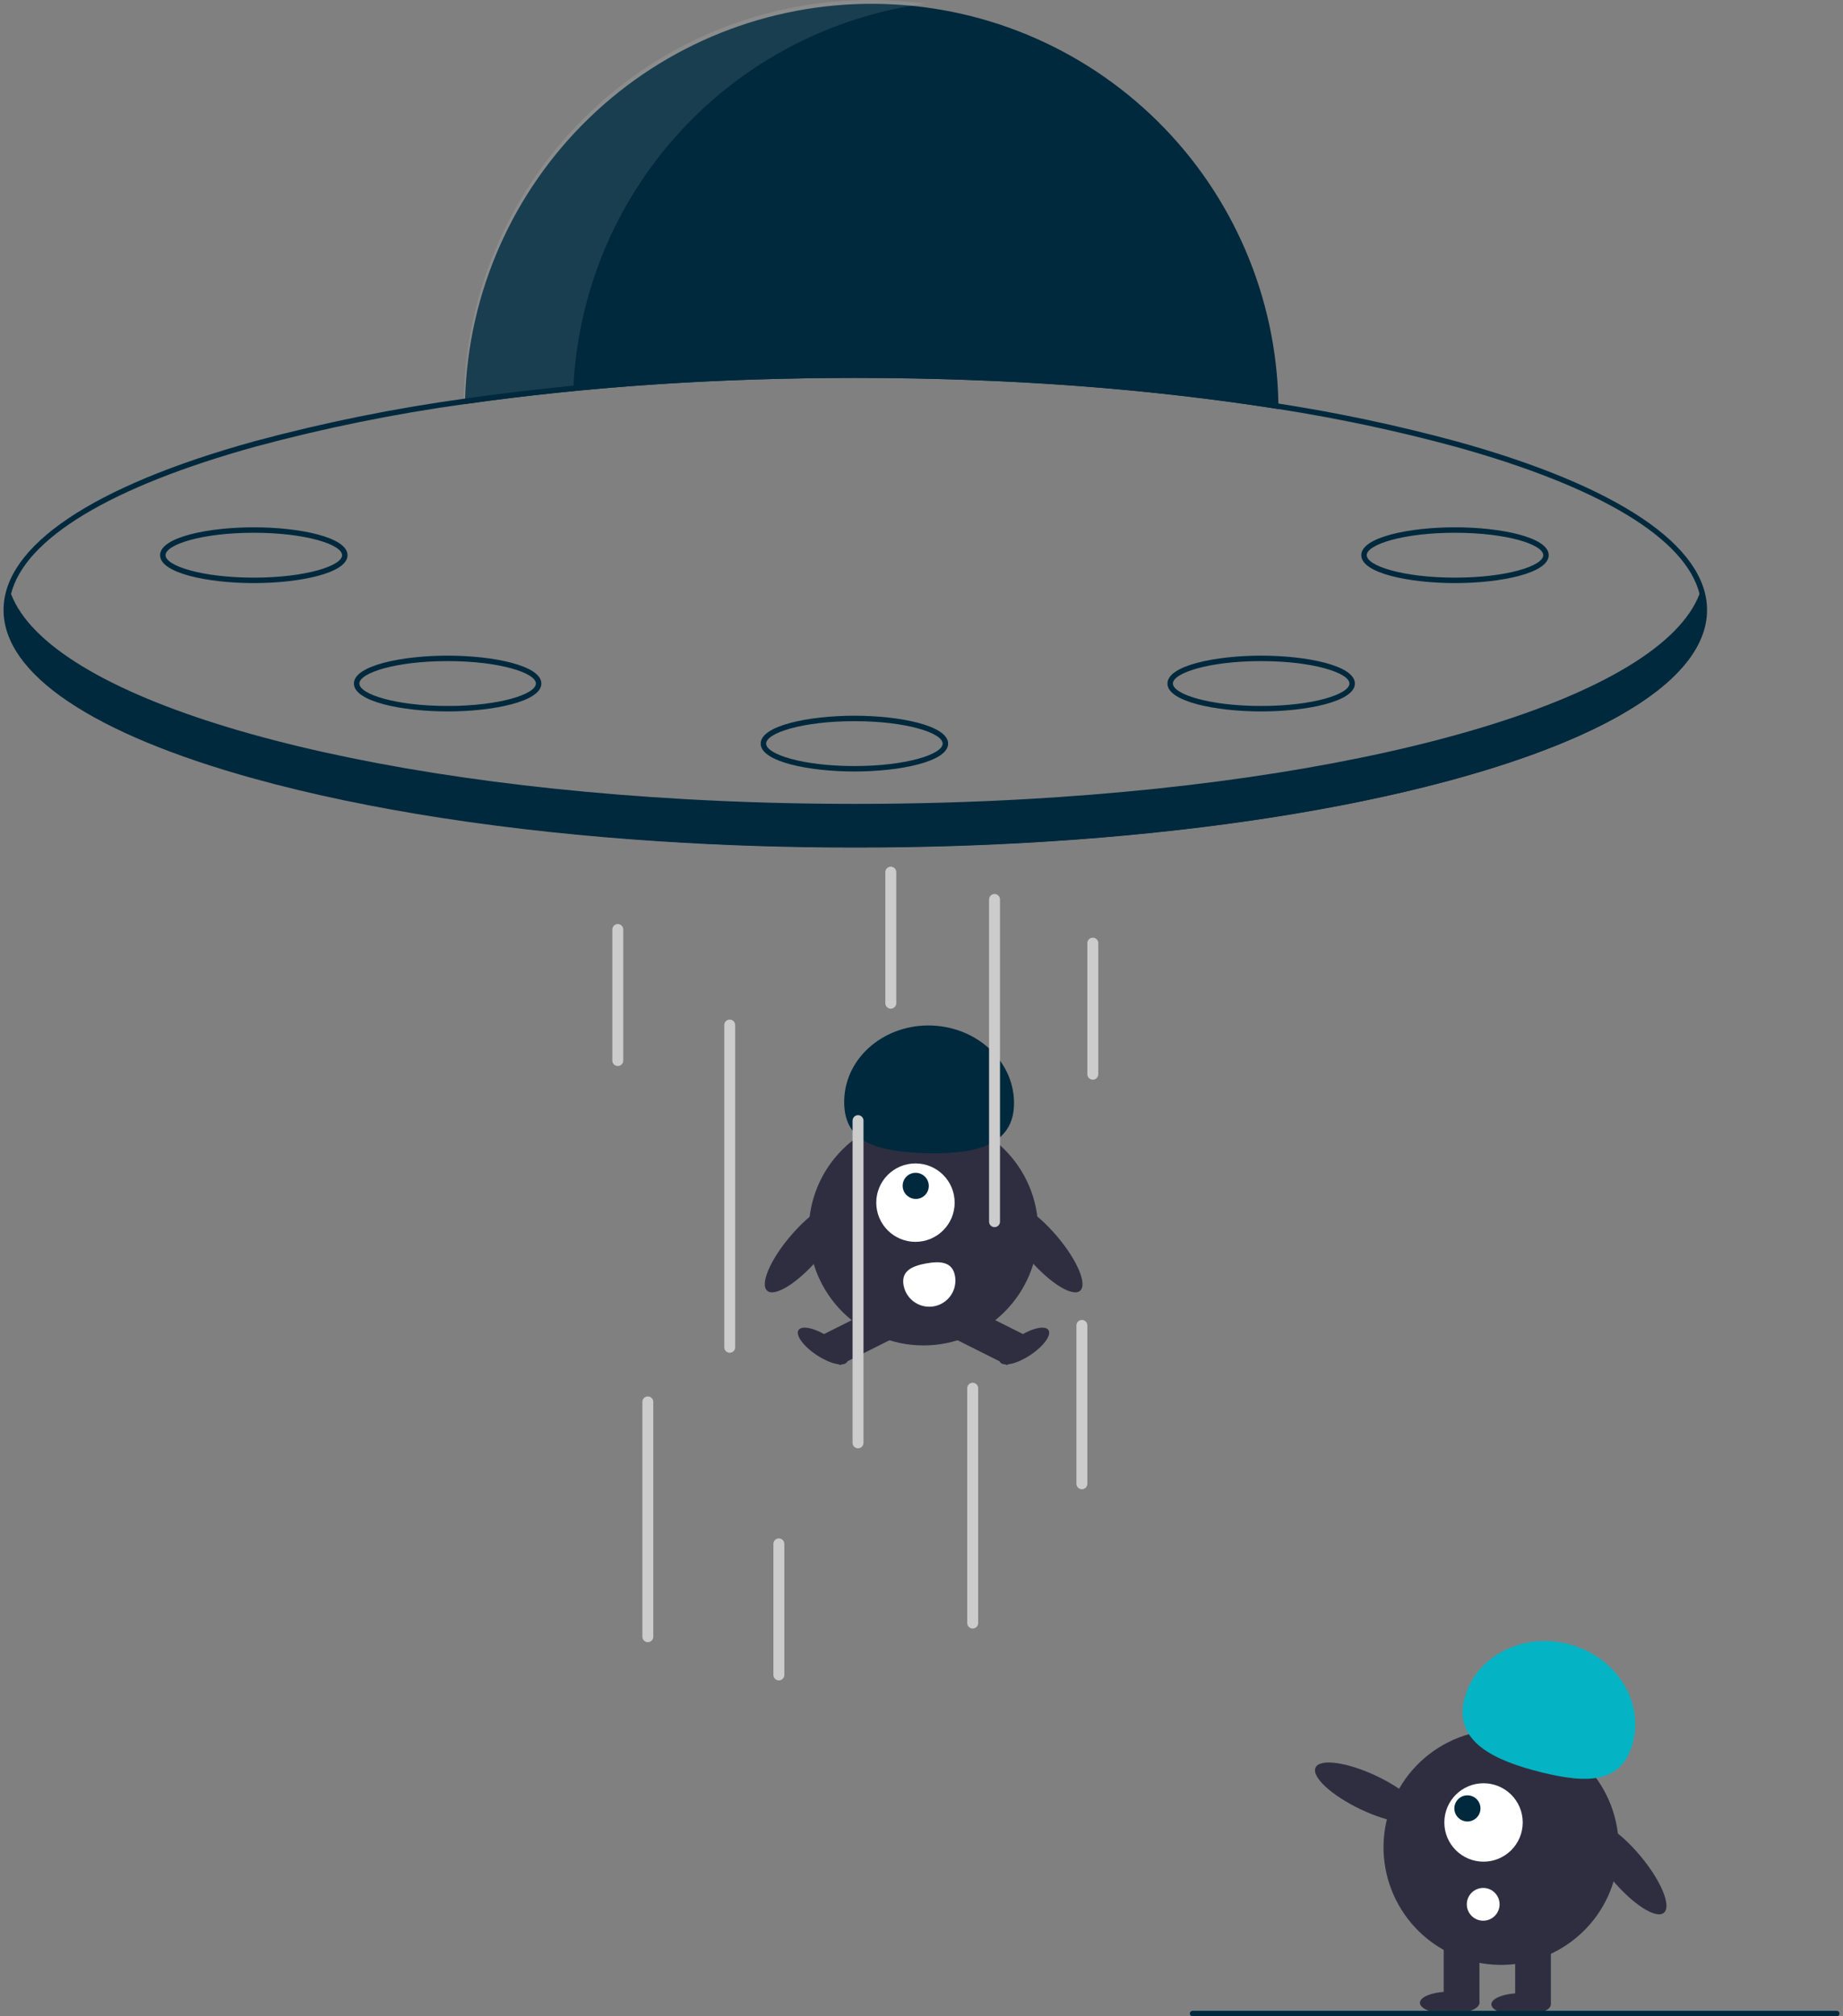 <svg width="384" height="420" viewBox="0 0 384 420" fill="none" xmlns="http://www.w3.org/2000/svg">
<rect x="0" y="0" width="384" height="420" fill="#808080" stroke="none"/>
<g clip-path="url(#clip0_4107_1753)">
<path d="M266.372 85.209C239.854 80.977 209.657 78.719 178.208 78.719C149.426 78.719 121.697 80.607 96.88 84.168C96.886 83.787 96.892 83.406 96.909 83.025C97.567 60.904 106.851 39.917 122.778 24.552C138.705 9.186 160.01 0.659 182.14 0.794C204.27 0.93 225.47 9.716 241.208 25.275C256.946 40.834 265.973 61.932 266.361 84.06C266.366 84.447 266.372 84.828 266.372 85.209Z" fill="#00293D"/>
<g opacity="0.1">
<path d="M192.741 0.763C180.97 -0.827 168.997 0.074 157.598 3.408C146.198 6.741 135.626 12.433 126.567 20.114C117.507 27.795 110.163 37.294 105.01 47.995C99.856 58.696 97.009 70.36 96.652 82.232C96.635 82.613 96.63 82.994 96.624 83.375C103.997 82.317 111.632 81.411 119.47 80.654C120.429 60.876 128.281 42.058 141.665 27.465C155.049 12.871 173.119 3.425 192.741 0.763Z" fill="white"/>
</g>
<path d="M303.446 91.932C291.24 88.623 278.859 85.995 266.36 84.06C245.875 80.885 225.224 78.901 204.509 78.116C195.88 77.763 187.092 77.581 178.207 77.581C171.166 77.581 164.181 77.695 157.293 77.922C137.086 78.519 116.928 80.223 96.909 83.025C82.089 85.065 67.413 88.04 52.968 91.932C19.29 101.243 0.741 113.723 0.741 127.067C0.741 140.411 19.29 152.891 52.968 162.202C76.653 168.754 105.856 173.22 137.675 175.267C150.808 176.12 164.386 176.553 178.207 176.553C192.075 176.553 205.698 176.115 218.871 175.262C247.829 173.39 274.619 169.517 297.042 163.886C297.161 163.851 297.275 163.823 297.394 163.794C298.907 163.419 300.397 163.027 301.871 162.634C302.4 162.486 302.923 162.344 303.446 162.202C303.476 162.19 303.506 162.18 303.537 162.173C304.038 162.037 304.533 161.895 305.028 161.758C306.017 161.474 306.996 161.195 307.957 160.905C308.002 160.894 308.042 160.882 308.082 160.871C308.918 160.621 309.737 160.37 310.551 160.12C311.216 159.91 311.876 159.705 312.53 159.494C313.008 159.341 313.48 159.187 313.946 159.034C314.288 158.92 314.623 158.812 314.953 158.698C315.403 158.55 315.852 158.397 316.296 158.243C316.483 158.18 316.671 158.118 316.853 158.05C317.28 157.907 317.695 157.76 318.11 157.612C318.559 157.452 319.009 157.287 319.452 157.128C319.822 156.997 320.192 156.861 320.556 156.724C320.863 156.605 321.164 156.491 321.472 156.377C322.308 156.064 323.127 155.74 323.935 155.422C324.338 155.257 324.742 155.098 325.14 154.933C325.533 154.773 325.931 154.608 326.318 154.443C326.955 154.176 327.58 153.909 328.195 153.641C328.491 153.505 328.792 153.374 329.082 153.249C329.304 153.147 329.52 153.05 329.742 152.947C329.901 152.879 330.061 152.805 330.214 152.731C330.789 152.47 331.357 152.202 331.915 151.935C334.054 150.911 336.05 149.865 337.904 148.795C349.536 142.135 355.674 134.746 355.674 127.067C355.674 113.723 337.125 101.243 303.446 91.932ZM303.139 161.11C279.426 167.668 250.144 172.133 218.24 174.164C205.265 174.989 191.853 175.415 178.207 175.415C164.607 175.415 151.24 174.994 138.306 174.169C106.351 172.144 77.023 167.679 53.276 161.11C20.132 151.941 1.879 139.854 1.879 127.067C1.881 125.937 2.022 124.812 2.3 123.717C5.201 112.181 23.044 101.386 53.276 93.024C67.611 89.163 82.174 86.205 96.88 84.168C117.02 81.35 137.3 79.641 157.628 79.049C164.408 78.827 171.268 78.717 178.207 78.719C186.973 78.719 195.641 78.895 204.162 79.236C224.997 80.014 245.769 82.008 266.372 85.209C278.762 87.135 291.037 89.744 303.139 93.024C333.365 101.386 351.203 112.176 354.109 123.705C354.392 124.804 354.535 125.933 354.536 127.067C354.536 139.854 336.283 151.941 303.139 161.11Z" fill="#00293D"/>
<path d="M355.35 127.585C355.35 135.184 349.087 142.373 337.904 148.795C336.044 149.864 334.042 150.911 331.915 151.935C331.357 152.202 330.789 152.47 330.214 152.731C330.061 152.805 329.901 152.879 329.742 152.947C329.52 153.05 329.304 153.146 329.082 153.249C328.792 153.374 328.491 153.505 328.195 153.641C327.58 153.909 326.955 154.176 326.318 154.443C325.931 154.608 325.533 154.773 325.14 154.932C324.742 155.097 324.338 155.257 323.935 155.422C323.127 155.74 322.308 156.064 321.472 156.377C321.164 156.491 320.863 156.605 320.556 156.724C320.192 156.861 319.822 156.997 319.452 157.128C319.009 157.287 318.559 157.452 318.11 157.612C317.695 157.759 317.28 157.907 316.853 158.05C316.671 158.118 316.483 158.18 316.295 158.243C315.852 158.396 315.403 158.55 314.953 158.698C314.623 158.812 314.288 158.92 313.946 159.034C313.48 159.187 313.008 159.341 312.53 159.494C311.876 159.705 311.216 159.909 310.551 160.12C309.737 160.37 308.918 160.621 308.082 160.871C308.042 160.882 308.002 160.894 307.957 160.905C306.996 161.195 306.017 161.474 305.027 161.758C304.533 161.895 304.038 162.037 303.537 162.173C303.506 162.18 303.476 162.19 303.446 162.202C302.923 162.344 302.4 162.486 301.871 162.634C300.403 163.021 298.907 163.413 297.394 163.794C297.275 163.823 297.161 163.851 297.041 163.885C275.228 169.335 248.466 173.305 218.848 175.222C205.874 176.058 192.348 176.501 178.452 176.501C164.431 176.501 150.791 176.052 137.714 175.199C59.652 170.108 1.555 150.723 1.555 127.584C1.561 126.177 1.775 124.777 2.192 123.432C2.226 123.529 2.26 123.62 2.3 123.717C10.416 145.035 68.019 162.264 142.76 166.468C154.21 167.116 166.069 167.452 178.207 167.452C190.397 167.452 202.302 167.111 213.797 166.462C288.475 162.242 346.021 145.007 354.109 123.705C354.246 123.364 354.366 123.023 354.468 122.681C355.044 124.252 355.343 125.911 355.35 127.585Z" fill="#00293D"/>
<path d="M52.883 121.462C43.416 121.462 33.355 119.425 33.355 115.651C33.355 111.876 43.416 109.839 52.883 109.839C62.349 109.839 72.41 111.876 72.41 115.651C72.41 119.425 62.349 121.462 52.883 121.462ZM52.883 110.977C42.045 110.977 34.493 113.44 34.493 115.651C34.493 117.861 42.045 120.324 52.883 120.324C63.72 120.324 71.273 117.861 71.273 115.651C71.273 113.44 63.72 110.977 52.883 110.977Z" fill="#00293D"/>
<path d="M93.268 148.196C83.802 148.196 73.741 146.159 73.741 142.384C73.741 138.61 83.802 136.573 93.268 136.573C102.734 136.573 112.795 138.61 112.795 142.384C112.795 146.159 102.734 148.196 93.268 148.196ZM93.268 137.711C82.431 137.711 74.878 140.174 74.878 142.384C74.878 144.595 82.431 147.058 93.268 147.058C104.105 147.058 111.658 144.595 111.658 142.384C111.658 140.174 104.105 137.711 93.268 137.711Z" fill="#00293D"/>
<path d="M303.156 121.462C293.689 121.462 283.628 119.425 283.628 115.651C283.628 111.876 293.689 109.839 303.156 109.839C312.622 109.839 322.683 111.876 322.683 115.651C322.683 119.425 312.622 121.462 303.156 121.462ZM303.156 110.977C292.318 110.977 284.766 113.44 284.766 115.651C284.766 117.861 292.318 120.324 303.156 120.324C313.993 120.324 321.546 117.861 321.546 115.651C321.546 113.44 313.993 110.977 303.156 110.977Z" fill="#00293D"/>
<path d="M262.771 148.196C253.305 148.196 243.244 146.159 243.244 142.384C243.244 138.61 253.305 136.573 262.771 136.573C272.237 136.573 282.298 138.61 282.298 142.384C282.298 146.159 272.237 148.196 262.771 148.196ZM262.771 137.711C251.934 137.711 244.381 140.174 244.381 142.384C244.381 144.595 251.934 147.058 262.771 147.058C273.608 147.058 281.161 144.595 281.161 142.384C281.161 140.174 273.608 137.711 262.771 137.711Z" fill="#00293D"/>
<path d="M178.019 160.709C168.553 160.709 158.492 158.673 158.492 154.898C158.492 151.123 168.553 149.087 178.019 149.087C187.486 149.087 197.547 151.123 197.547 154.898C197.547 158.673 187.486 160.709 178.019 160.709ZM178.019 150.224C167.182 150.224 159.63 152.688 159.63 154.898C159.63 157.109 167.182 159.572 178.019 159.572C188.857 159.572 196.409 157.109 196.409 154.898C196.409 152.688 188.857 150.224 178.019 150.224Z" fill="#00293D"/>
<path d="M192.415 280.258C205.613 280.258 216.311 269.559 216.311 256.361C216.311 243.164 205.613 232.465 192.415 232.465C179.217 232.465 168.518 243.164 168.518 256.361C168.518 269.559 179.217 280.258 192.415 280.258Z" fill="#2F2E41"/>
<path d="M183.328 272.062L171.698 277.886L174.948 284.377L186.579 278.553L183.328 272.062Z" fill="#2F2E41"/>
<path d="M176.482 283.719C177.171 282.672 175.469 280.333 172.68 278.494C169.89 276.655 167.07 276.012 166.38 277.058C165.69 278.104 167.393 280.443 170.182 282.282C172.972 284.122 175.792 284.765 176.482 283.719Z" fill="#2F2E41"/>
<path d="M201.502 272.062L198.251 278.553L209.882 284.377L213.132 277.886L201.502 272.062Z" fill="#2F2E41"/>
<path d="M214.648 282.282C217.437 280.443 219.14 278.104 218.45 277.058C217.76 276.012 214.94 276.655 212.15 278.494C209.361 280.333 207.659 282.672 208.348 283.718C209.038 284.765 211.859 284.122 214.648 282.282Z" fill="#2F2E41"/>
<path d="M190.742 258.683C195.253 258.683 198.909 255.027 198.909 250.516C198.909 246.005 195.253 242.349 190.742 242.349C186.231 242.349 182.575 246.005 182.575 250.516C182.575 255.027 186.231 258.683 190.742 258.683Z" fill="white"/>
<path d="M192.729 248.951C193.788 247.892 193.781 246.169 192.715 245.103C191.649 244.037 189.926 244.031 188.868 245.089C187.809 246.148 187.815 247.871 188.881 248.937C189.947 250.003 191.67 250.009 192.729 248.951Z" fill="#00293D"/>
<path d="M211.266 230.364C211.625 221.518 204.001 214.024 194.236 213.627C184.471 213.231 176.263 220.081 175.904 228.928C175.544 237.775 182.332 239.785 192.097 240.182C201.862 240.578 210.907 239.211 211.266 230.364Z" fill="#00293D"/>
<path d="M225.041 268.875C226.612 267.525 224.402 262.372 220.104 257.365C215.806 252.358 211.047 249.393 209.475 250.743C207.903 252.092 210.113 257.245 214.412 262.252C218.71 267.259 223.469 270.224 225.041 268.875Z" fill="#2F2E41"/>
<path d="M170.485 262.252C174.783 257.245 176.993 252.092 175.421 250.743C173.85 249.393 169.091 252.358 164.793 257.365C160.494 262.372 158.284 267.525 159.856 268.875C161.428 270.224 166.186 267.259 170.485 262.252Z" fill="#2F2E41"/>
<path d="M198.978 265.779C199.237 267.2 198.92 268.665 198.099 269.852C197.277 271.04 196.017 271.852 194.597 272.111C193.176 272.369 191.711 272.053 190.523 271.231C189.336 270.41 188.523 269.15 188.265 267.729L188.263 267.719C187.727 264.76 190.015 263.713 192.974 263.177C195.933 262.641 198.443 262.82 198.978 265.779Z" fill="white"/>
<path d="M152.042 281.781C151.741 281.781 151.451 281.661 151.238 281.448C151.025 281.235 150.905 280.945 150.905 280.643V213.525C150.905 213.223 151.025 212.934 151.238 212.72C151.451 212.507 151.741 212.387 152.042 212.387C152.344 212.387 152.633 212.507 152.847 212.72C153.06 212.934 153.18 213.223 153.18 213.525V280.643C153.18 280.945 153.06 281.235 152.847 281.448C152.633 281.661 152.344 281.781 152.042 281.781Z" fill="#CCCCCC"/>
<path d="M134.978 342.074C134.677 342.074 134.387 341.954 134.174 341.741C133.961 341.528 133.841 341.238 133.841 340.937V292.02C133.841 291.718 133.961 291.428 134.174 291.215C134.387 291.002 134.677 290.882 134.978 290.882C135.28 290.882 135.569 291.002 135.783 291.215C135.996 291.428 136.116 291.718 136.116 292.02V340.937C136.116 341.238 135.996 341.528 135.783 341.741C135.569 341.954 135.28 342.074 134.978 342.074Z" fill="#CCCCCC"/>
<path d="M178.776 301.689C178.475 301.689 178.185 301.569 177.972 301.356C177.759 301.143 177.639 300.853 177.639 300.552V233.433C177.639 233.131 177.759 232.842 177.972 232.628C178.185 232.415 178.475 232.295 178.776 232.295C179.078 232.295 179.367 232.415 179.581 232.628C179.794 232.842 179.914 233.131 179.914 233.433V300.552C179.914 300.853 179.794 301.143 179.581 301.356C179.367 301.569 179.078 301.689 178.776 301.689Z" fill="#CCCCCC"/>
<path d="M162.281 350.037C161.979 350.037 161.69 349.918 161.477 349.704C161.263 349.491 161.144 349.202 161.144 348.9V321.597C161.144 321.296 161.263 321.006 161.477 320.793C161.69 320.58 161.979 320.46 162.281 320.46C162.583 320.46 162.872 320.58 163.086 320.793C163.299 321.006 163.419 321.296 163.419 321.597V348.9C163.419 349.202 163.299 349.491 163.086 349.704C162.872 349.918 162.583 350.037 162.281 350.037Z" fill="#CCCCCC"/>
<path d="M185.602 210.112C185.3 210.112 185.011 209.992 184.798 209.779C184.584 209.565 184.464 209.276 184.464 208.974V181.672C184.464 181.37 184.584 181.081 184.798 180.867C185.011 180.654 185.3 180.534 185.602 180.534C185.904 180.534 186.193 180.654 186.406 180.867C186.62 181.081 186.74 181.37 186.74 181.672V208.974C186.74 209.276 186.62 209.565 186.406 209.779C186.193 209.992 185.904 210.112 185.602 210.112Z" fill="#CCCCCC"/>
<path d="M128.722 222.057C128.42 222.057 128.131 221.937 127.917 221.724C127.704 221.51 127.584 221.221 127.584 220.919V193.617C127.584 193.315 127.704 193.026 127.917 192.812C128.131 192.599 128.42 192.479 128.722 192.479C129.023 192.479 129.313 192.599 129.526 192.812C129.739 193.026 129.859 193.315 129.859 193.617V220.919C129.859 221.221 129.739 221.51 129.526 221.724C129.313 221.937 129.023 222.057 128.722 222.057Z" fill="#CCCCCC"/>
<path d="M227.693 224.901C227.392 224.901 227.102 224.781 226.889 224.568C226.676 224.354 226.556 224.065 226.556 223.763V196.461C226.556 196.159 226.676 195.87 226.889 195.656C227.102 195.443 227.392 195.323 227.693 195.323C227.995 195.323 228.284 195.443 228.498 195.656C228.711 195.87 228.831 196.159 228.831 196.461V223.763C228.831 224.065 228.711 224.354 228.498 224.568C228.284 224.781 227.995 224.901 227.693 224.901Z" fill="#CCCCCC"/>
<path d="M225.418 310.221C225.116 310.221 224.827 310.101 224.613 309.888C224.4 309.675 224.28 309.385 224.28 309.084V276.093C224.28 275.791 224.4 275.502 224.613 275.289C224.827 275.075 225.116 274.955 225.418 274.955C225.72 274.955 226.009 275.075 226.222 275.289C226.436 275.502 226.555 275.791 226.555 276.093V309.084C226.555 309.385 226.436 309.675 226.222 309.888C226.009 310.101 225.72 310.221 225.418 310.221Z" fill="#CCCCCC"/>
<path d="M202.666 339.23C202.364 339.23 202.075 339.11 201.862 338.897C201.648 338.684 201.528 338.394 201.528 338.093V289.176C201.528 288.874 201.648 288.584 201.861 288.371C202.075 288.158 202.364 288.038 202.666 288.038C202.968 288.038 203.257 288.158 203.47 288.371C203.684 288.584 203.804 288.874 203.804 289.176V338.093C203.804 338.394 203.684 338.684 203.47 338.897C203.257 339.11 202.968 339.23 202.666 339.23Z" fill="#CCCCCC"/>
<path d="M207.216 255.616C206.915 255.616 206.625 255.496 206.412 255.283C206.198 255.07 206.079 254.78 206.079 254.479V187.36C206.079 187.058 206.198 186.769 206.412 186.556C206.625 186.342 206.915 186.222 207.216 186.222C207.518 186.222 207.807 186.342 208.021 186.556C208.234 186.769 208.354 187.058 208.354 187.36V254.479C208.354 254.78 208.234 255.07 208.021 255.283C207.807 255.496 207.518 255.616 207.216 255.616Z" fill="#CCCCCC"/>
<path d="M346.683 398.441C348.311 397.077 346.11 391.768 341.768 386.581C337.425 381.394 332.585 378.295 330.957 379.658C329.328 381.021 331.529 386.331 335.871 391.518C340.214 396.705 345.054 399.804 346.683 398.441Z" fill="#2F2E41"/>
<path d="M336.004 392.542C340.283 379.707 333.346 365.834 320.511 361.556C307.676 357.278 293.803 364.214 289.525 377.049C285.247 389.884 292.183 403.757 305.018 408.036C317.853 412.314 331.726 405.377 336.004 392.542Z" fill="#2F2E41"/>
<path d="M323.133 404.021H315.691V417.355H323.133V404.021Z" fill="#2F2E41"/>
<path d="M308.249 404.021H300.807V417.355H308.249V404.021Z" fill="#2F2E41"/>
<path d="M316.931 419.836C320.356 419.836 323.133 418.794 323.133 417.51C323.133 416.226 320.356 415.184 316.931 415.184C313.506 415.184 310.729 416.226 310.729 417.51C310.729 418.794 313.506 419.836 316.931 419.836Z" fill="#2F2E41"/>
<path d="M302.047 419.525C305.473 419.525 308.249 418.484 308.249 417.2C308.249 415.915 305.473 414.874 302.047 414.874C298.622 414.874 295.846 415.915 295.846 417.2C295.846 418.484 298.622 419.525 302.047 419.525Z" fill="#2F2E41"/>
<path d="M305.073 354.003C307.26 345.194 316.915 340.01 326.638 342.424C336.362 344.838 342.471 353.937 340.283 362.746C338.096 371.555 330.839 371.583 321.116 369.169C311.393 366.755 302.885 362.812 305.073 354.003Z" fill="#04B4C4"/>
<path d="M296.24 378.678C297.15 376.759 292.933 372.854 286.821 369.955C280.709 367.056 275.016 366.262 274.106 368.18C273.196 370.099 277.413 374.005 283.525 376.903C289.637 379.802 295.33 380.597 296.24 378.678Z" fill="#2F2E41"/>
<path d="M309.102 387.794C313.613 387.794 317.27 384.137 317.27 379.627C317.27 375.116 313.613 371.46 309.102 371.46C304.592 371.46 300.935 375.116 300.935 379.627C300.935 384.137 304.592 387.794 309.102 387.794Z" fill="white"/>
<path d="M305.745 379.422C307.249 379.422 308.468 378.203 308.468 376.699C308.468 375.196 307.249 373.977 305.745 373.977C304.242 373.977 303.023 375.196 303.023 376.699C303.023 378.203 304.242 379.422 305.745 379.422Z" fill="#00293D"/>
<path d="M309.032 400.092C310.917 400.092 312.445 398.564 312.445 396.679C312.445 394.794 310.917 393.266 309.032 393.266C307.147 393.266 305.619 394.794 305.619 396.679C305.619 398.564 307.147 400.092 309.032 400.092Z" fill="white"/>
<path d="M382.709 420H248.472C248.321 420 248.177 419.94 248.07 419.833C247.963 419.727 247.903 419.582 247.903 419.431C247.903 419.28 247.963 419.136 248.07 419.029C248.177 418.922 248.321 418.862 248.472 418.862H382.709C382.86 418.862 383.005 418.922 383.112 419.029C383.218 419.136 383.278 419.28 383.278 419.431C383.278 419.582 383.218 419.727 383.112 419.833C383.005 419.94 382.86 420 382.709 420Z" fill="#00293D"/>
</g>
<defs>
<clipPath id="clip0_4107_1753">
<rect width="382.537" height="420" fill="white" transform="translate(0.741)"/>
</clipPath>
</defs>
</svg>
